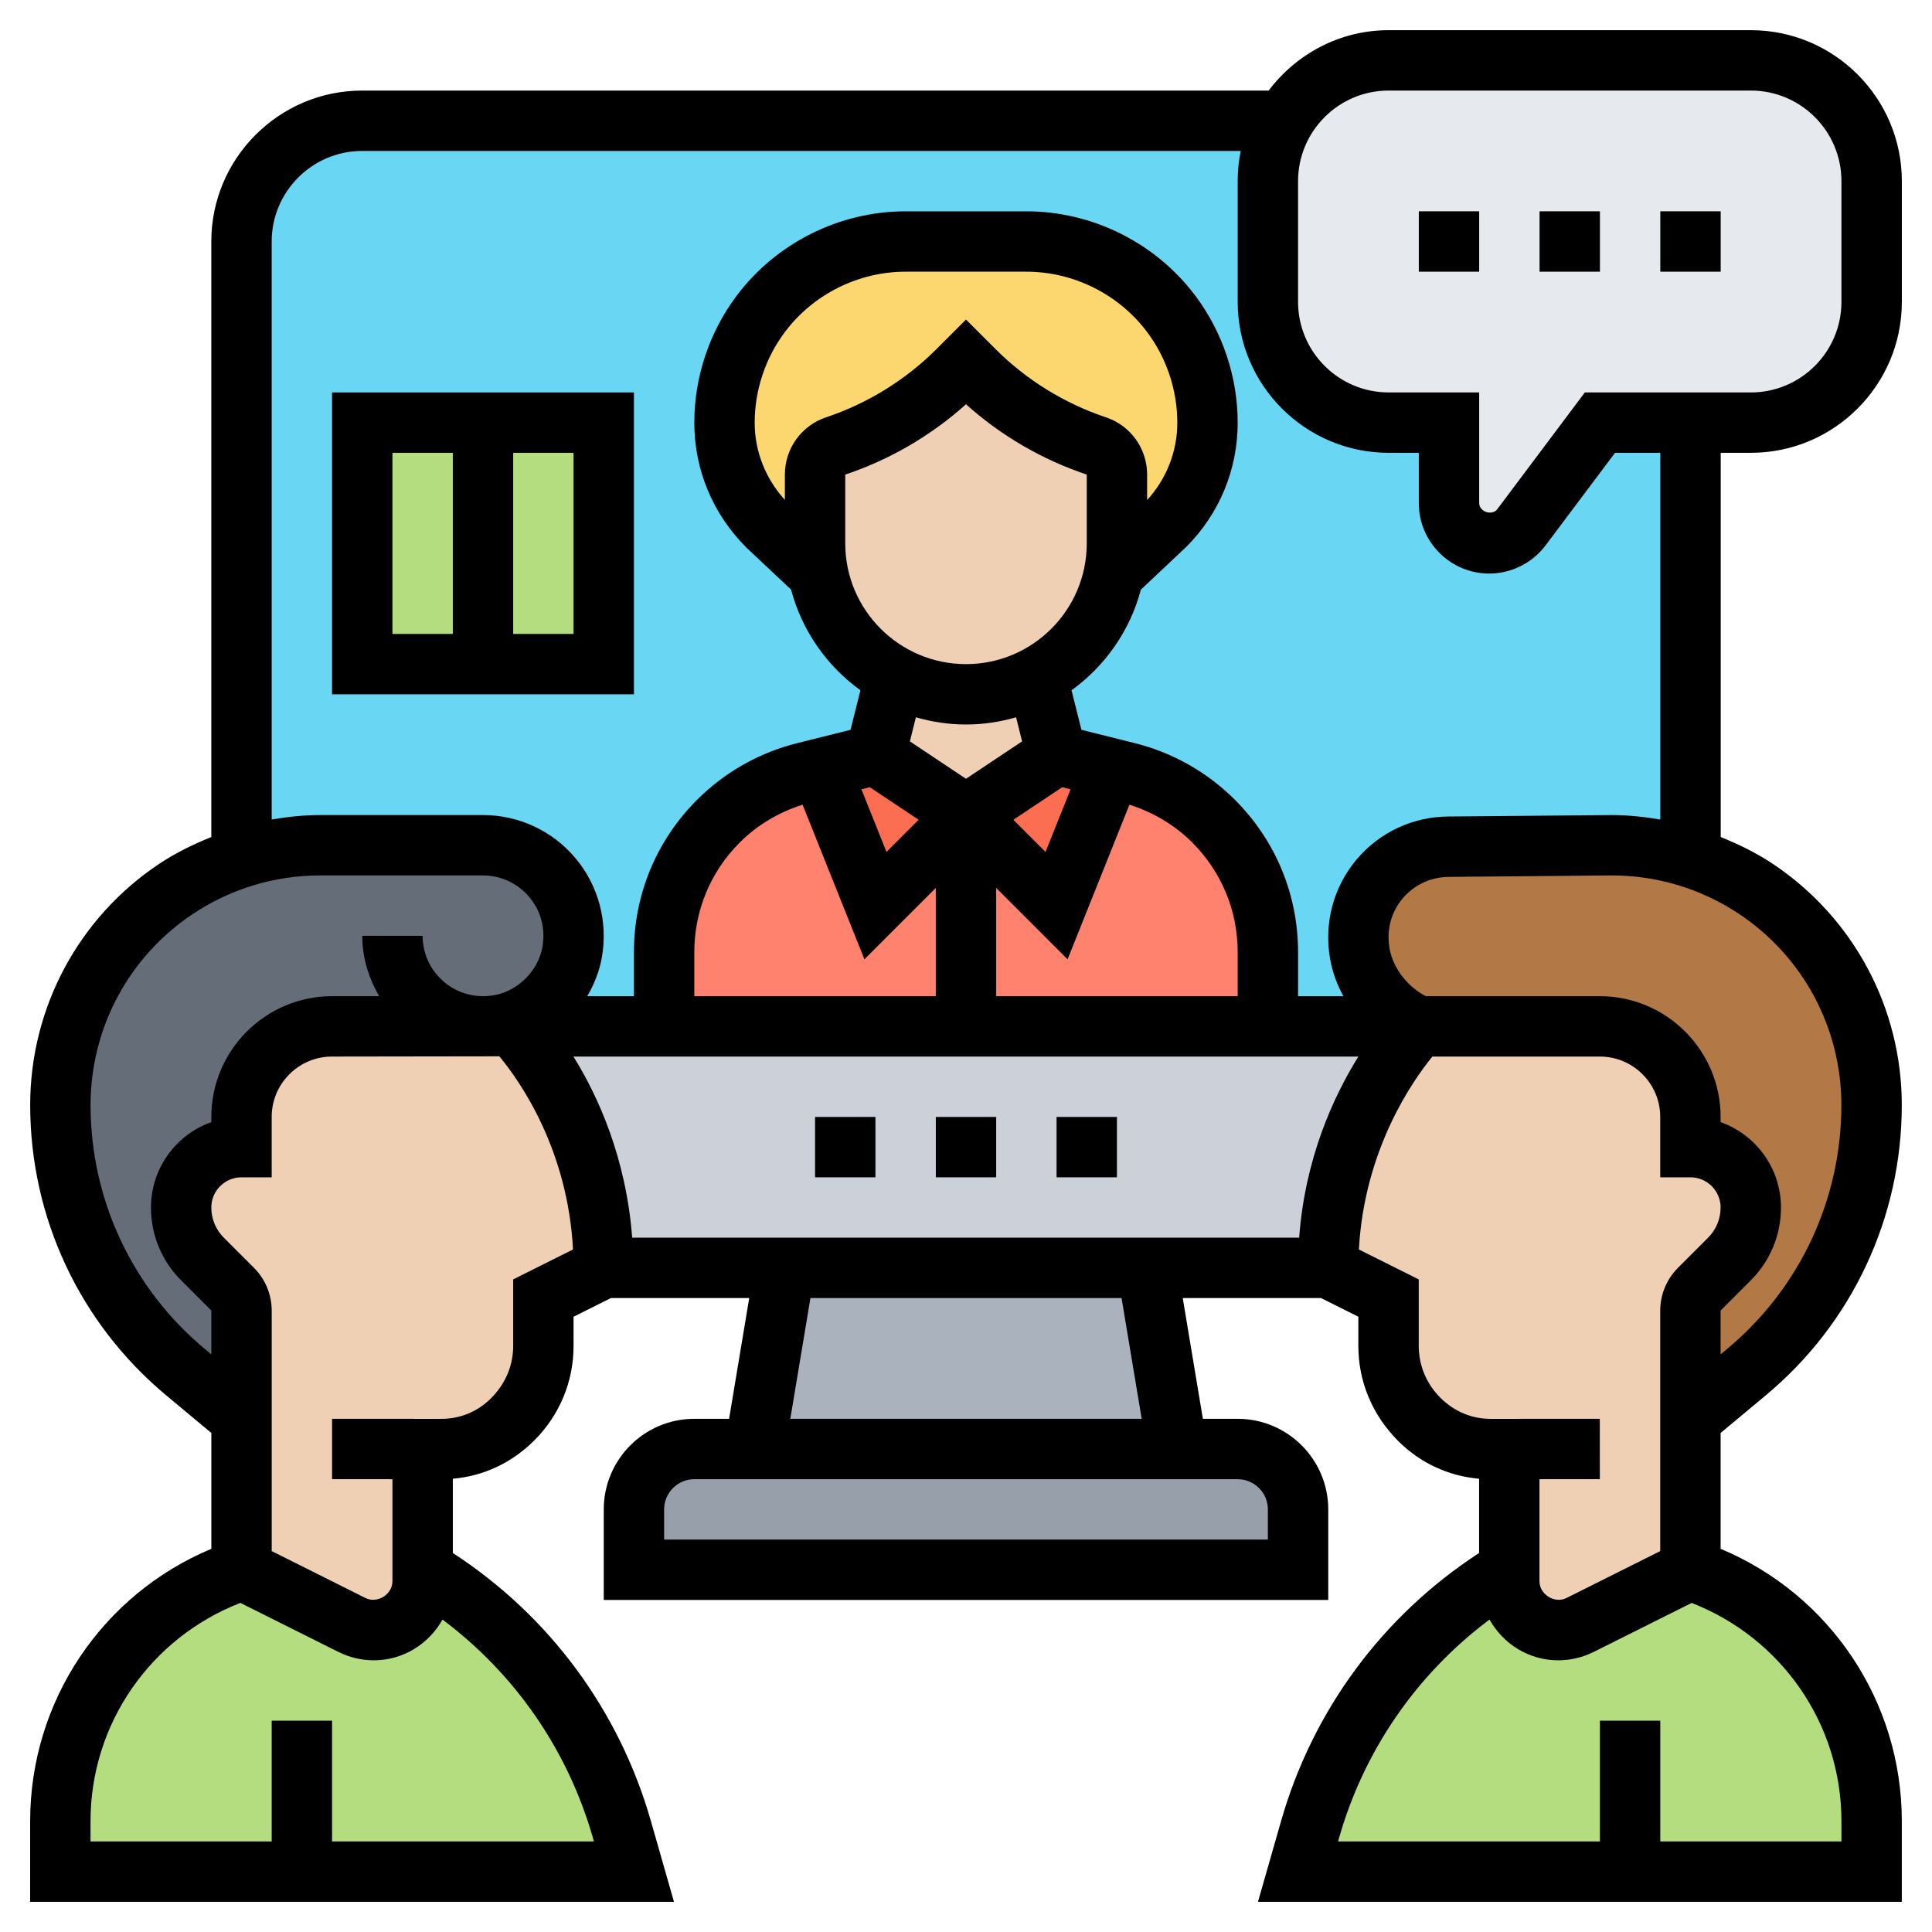 <svg id="_x33_0" enable-background="new 0 0 64 64" height="512" viewBox="0 0 64 64" width="512" xmlns="http://www.w3.org/2000/svg"><g><g><g><path d="m23 48h2 14 2c1.1 0 2 .9 2 2v2h-22v-2c0-1.1.9-2 2-2z" fill="#969faa"/></g><g><path d="m56 34h-48v-26c0-2.209 1.791-4 4-4h44z" fill="#69d6f4"/></g><g><path d="m38 42 1 6h-14l1-6z" fill="#aab2bd"/></g><g><path d="m42 34h5s-3 3-3 8h-6-12-6c0-4-1.92-6.72-2.69-7.65-.19-.22-.46-.35-.76-.35h5.45 10z" fill="#ccd1d9"/></g><g><path d="m42.54 4c.69-1.2 1.98-2 3.46-2h12c2.21 0 4 1.79 4 4v4c0 2.21-1.79 4-4 4h-2-3l-2.6 3.47c-.25.33-.65.53-1.07.53-.73 0-1.33-.6-1.33-1.33v-2.67h-2c-1.93 0-3.55-1.37-3.92-3.2-.05-.26-.08-.52-.08-.8v-4c0-.73.2-1.41.54-2z" fill="#e6e9ed"/></g><g><path d="m10 62h-8v-1.68c0-3.77 2.42-7.13 6-8.32l3.66 1.83c.22.11.47.17.72.17.9 0 1.62-.72 1.62-1.62v-.38c1.6.96 3 2.22 4.12 3.68s1.96 3.12 2.48 4.93l.4 1.39z" fill="#b4dd7f"/></g><g><path d="m54 62h-11l.4-1.39c.52-1.81 1.36-3.47 2.48-4.93s2.52-2.72 4.12-3.68v.38c0 .9.72 1.62 1.62 1.62.25 0 .49-.06.72-.17l3.66-1.83c3.58 1.19 6 4.55 6 8.32v1.68z" fill="#b4dd7f"/></g><g><path d="m42 31.54v2.46h-10v-7l3 3 1.82-4.54.53.13c1.08.27 2.07.83 2.85 1.61 1.15 1.15 1.8 2.71 1.8 4.34z" fill="#ff826e"/></g><g><path d="m12 14h8v8h-8z" fill="#b4dd7f"/></g><g><path d="m32 27v7h-10v-2.46c0-1.63.65-3.19 1.8-4.34.78-.78 1.77-1.34 2.85-1.61l.53-.13 1.82 4.54z" fill="#ff826e"/></g><g><path d="m36.82 25.46-1.82 4.54-3-3 3-2z" fill="#fc6e51"/></g><g><path d="m32 27-3 3-1.82-4.54 1.82-.46z" fill="#fc6e51"/></g><g><path d="m25.41 17.41c-.9-.9-1.41-2.13-1.41-3.41 0-1.3.42-2.56 1.2-3.6 1.13-1.51 2.91-2.4 4.8-2.4h4c.94 0 1.86.22 2.68.63.83.41 1.56 1.01 2.12 1.77.2.26.37.53.52.82.44.85.68 1.8.68 2.78 0 1.28-.51 2.51-1.41 3.41l-1.69 1.59c.07-.32.1-.66.1-1v-2.28c0-.43-.28-.81-.68-.95-1.53-.51-2.91-1.36-4.05-2.5l-.27-.27-.27.27c-1.14 1.14-2.52 1.99-4.05 2.5-.4.14-.68.52-.68.95v2.28c0 .34.03.68.1 1z" fill="#fcd770"/></g><g><path d="m32 23c.85 0 1.65-.21 2.35-.59l.65 2.59-3 2-3-2 .65-2.59z" fill="#f0d0b4"/></g><g><path d="m37 15.72v2.28c0 .34-.03.68-.1 1-.3 1.48-1.25 2.72-2.55 3.41-.7.38-1.5.59-2.35.59l-2.35-.59c-.44-.23-.84-.52-1.19-.87-.68-.68-1.16-1.56-1.36-2.54-.07-.32-.1-.66-.1-1v-2.28c0-.43.28-.81.68-.95 1.53-.51 2.91-1.36 4.05-2.5l.27-.27.27.27c1.14 1.14 2.52 1.99 4.05 2.5.4.14.68.52.68.95z" fill="#f0d0b4"/></g><g><path d="m16.55 34c.3 0 .57.13.76.35.77.93 2.69 3.65 2.69 7.65l-2 1v1.59c0 .9-.36 1.77-1 2.41l-.03.03c-.62.62-1.47.97-2.34.97h-.63v4 .38c0 .9-.72 1.62-1.62 1.62-.25 0-.5-.06-.72-.17l-3.66-1.83v-5-3.59c0-.26-.1-.52-.29-.7l-1-1c-.45-.46-.71-1.07-.71-1.71 0-.55.22-1.05.59-1.41.36-.37.86-.59 1.41-.59v-1c0-1.66 1.34-3 3-3h4.99z" fill="#f0d0b4"/></g><g><path d="m56 47v5l-3.66 1.83c-.23.11-.47.17-.72.17-.9 0-1.62-.72-1.62-1.62v-.38-4h-.63c-.88 0-1.72-.35-2.34-.97l-.03-.03c-.64-.64-1-1.51-1-2.41 0-.78 0-1.59 0-1.59l-2-1c0-5 3-8 3-8h6c1.65 0 3 1.34 3 3v1c.55 0 1.05.22 1.41.59.37.36.59.86.59 1.41 0 .64-.26 1.25-.71 1.71l-1 1c-.19.18-.29.44-.29.7z" fill="#f0d0b4"/></g><g><path d="m10.61 28h5.39c1.83 0 3.29 1.65 2.95 3.54-.21 1.21-1.2 2.2-2.41 2.41-.19.03-.37.05-.55.05h-4.99c-1.66 0-3 1.34-3 3v1c-.55 0-1.05.22-1.41.59-.37.36-.59.86-.59 1.41 0 .64.26 1.25.71 1.71l1 1c.19.18.29.44.29.7v3.59l-1.86-1.55c-1.31-1.09-2.34-2.45-3.05-3.96s-1.09-3.17-1.09-4.88c0-1.44.36-2.83 1.02-4.06s1.62-2.31 2.81-3.1c.68-.45 1.41-.8 2.17-1.04.84-.27 1.72-.41 2.61-.41z" fill="#656d78"/></g><g><path d="m56 28.41c.76.24 1.49.59 2.17 1.04 1.19.79 2.15 1.87 2.81 3.1s1.02 2.62 1.02 4.06c0 1.71-.38 3.37-1.09 4.88s-1.75 2.87-3.06 3.96l-1.85 1.55v-3.59c0-.26.1-.52.29-.7l1-1c.45-.46.71-1.07.71-1.71 0-.55-.22-1.05-.59-1.41-.36-.37-.86-.59-1.41-.59v-1c0-1.66-1.35-3-3-3h-6c-.81-.31-1.74-1.2-1.95-2.41-.34-1.89 1.11-3.54 2.95-3.54l5.39-.05c.89 0 1.77.14 2.61.41z" fill="#b27946"/></g></g><g><path d="m31 37h2v2h-2z"/><path d="m35 37h2v2h-2z"/><path d="m27 37h2v2h-2z"/><path d="m42.435 60.332-.763 2.668h21.328v-2.675c-.001-3.97-2.385-7.507-6.002-9.018v-3.838l1.497-1.248c2.862-2.385 4.504-5.89 4.504-9.616 0-3.219-1.599-6.207-4.277-7.992-.543-.362-1.125-.643-1.721-.885v-12.728h1c2.757 0 5-2.243 5-5v-4c0-2.757-2.243-5-5-5h-12.001c-1.627 0-3.061.793-3.974 2h-30.026c-2.757 0-5 2.243-5 5v19.727c-.597.243-1.179.524-1.723.886-2.678 1.786-4.277 4.774-4.277 7.992 0 3.727 1.642 7.231 4.504 9.616l1.497 1.248v3.838c-3.618 1.511-6.001 5.048-6.002 9.018l-.001 2.675h21.328l-.762-2.668c-1.05-3.677-3.371-6.812-6.563-8.887v-2.46c1.012-.087 1.954-.524 2.702-1.273.837-.838 1.297-1.948 1.297-3.127v-.967l1.236-.618h4.583l-.667 4h-1.152c-1.654 0-3 1.347-3 3.001v2.999h24v-2.999c0-1.654-1.346-3.001-3.001-3.001h-1.152l-.667-4h4.581l1.236.618v.966c0 1.18.46 2.29 1.323 3.154.727.726 1.666 1.16 2.677 1.247v2.46c-3.192 2.076-5.512 5.21-6.562 8.887zm18.565-.007v.675h-6.001v-4h-2v4h-8.674l.034-.119c.832-2.914 2.582-5.435 4.983-7.231.448.801 1.295 1.35 2.276 1.35.404 0 .809-.096 1.171-.276l3.249-1.625c2.975 1.159 4.961 4.004 4.962 7.226zm-.002-23.72c0 3.131-1.379 6.076-3.784 8.079l-.217.181v-1.451l1-1c.645-.646 1-1.503 1-2.414 0-1.304-.836-2.416-2-2.829v-.171c0-2.206-1.794-4-4-4h-5.759c-.512-.249-1.078-.845-1.208-1.582-.106-.607.048-1.195.435-1.655.381-.455.94-.715 1.542-.715l5.386-.048c1.506 0 2.965.442 4.219 1.277 2.12 1.414 3.386 3.78 3.386 6.328zm-17.998-30.605c0-1.654 1.346-3 3-3h12c1.654 0 3 1.346 3 3v4c0 1.654-1.346 3-3 3h-5.5l-2.9 3.867c-.172.229-.6.088-.6-.201v-3.666h-3c-1.654 0-3-1.346-3-3zm-34 2c0-1.654 1.346-3 3-3h29.101c-.066.323-.101.658-.101 1v4c0 2.757 2.243 5 5 5h1v1.667c0 1.286 1.047 2.333 2.333 2.333.73 0 1.428-.349 1.866-.933l2.301-3.067h1.5v12.148c-.531-.09-1.069-.148-1.616-.148l-5.386.048c-1.185 0-2.302.521-3.064 1.429-.762.907-1.08 2.105-.873 3.287.079.453.237.863.44 1.236h-1.501v-1.458c0-1.907-.743-3.699-2.091-5.047-.915-.915-2.062-1.564-3.316-1.877l-1.769-.442-.328-1.31c1.112-.802 1.937-1.973 2.297-3.334l1.498-1.41c1.103-1.101 1.709-2.565 1.709-4.122 0-1.505-.497-2.997-1.4-4.2-1.315-1.753-3.408-2.8-5.6-2.8h-4c-2.192 0-4.285 1.047-5.6 2.8-.903 1.203-1.4 2.695-1.4 4.2 0 1.557.606 3.021 1.729 4.143l1.477 1.389c.36 1.361 1.185 2.532 2.297 3.334l-.328 1.31-1.768.442c-1.255.313-2.402.962-3.316 1.877-1.348 1.348-2.091 3.141-2.091 5.047v1.458h-1.547c.231-.394.403-.825.484-1.283.208-1.182-.11-2.38-.873-3.288-.762-.908-1.879-1.429-3.064-1.429h-5.395c-.542 0-1.077.057-1.605.147zm18.367 5.823c-.818.273-1.367 1.036-1.367 1.898v.839c-.639-.705-1-1.602-1-2.56 0-1.075.355-2.141 1-3 .939-1.252 2.434-2 4-2h4c1.565 0 3.061.748 4 2 .645.859 1 1.925 1 3 0 .968-.367 1.874-1 2.564v-.844c0-.862-.549-1.625-1.367-1.897-1.369-.457-2.632-1.237-3.652-2.257l-.981-.98-.98.98c-1.02 1.02-2.284 1.801-3.653 2.257zm.633 1.898c1.473-.491 2.845-1.291 4-2.329 1.155 1.038 2.527 1.838 4 2.329v2.279c0 2.206-1.794 4-4 4s-4-1.794-4-4zm7.186 10.357.278.07-.83 2.074-1.065-1.065zm-3.186-2.078c.576 0 1.132-.086 1.659-.239l.199.798-1.858 1.239-1.859-1.239.199-.798c.528.153 1.084.239 1.66.239zm-3.186 2.078 1.617 1.078-1.065 1.065-.83-2.074zm-2.228.579 2.049 5.122 2.365-2.365v3.586h-8v-1.458c0-1.373.535-2.663 1.505-3.633.582-.582 1.299-1.004 2.081-1.252zm6.414 2.757 2.365 2.365 2.049-5.122c.781.248 1.498.67 2.081 1.252.97.971 1.505 2.261 1.505 3.633v1.458h-8zm-26.216 15.271c-2.405-2.003-3.784-4.949-3.784-8.08 0-2.549 1.266-4.914 3.387-6.328 1.253-.835 2.712-1.277 4.218-1.277h5.395c.592 0 1.151.261 1.533.715.387.461.541 1.049.435 1.656-.138.787-.81 1.458-1.596 1.596-.607.105-1.195-.048-1.656-.435-.455-.381-.716-.94-.716-1.532h-2c0 .716.21 1.397.562 2h-1.561c-2.206 0-4 1.794-4 4v.171c-1.164.413-2 1.525-2 2.829 0 .911.355 1.769 1 2.414l1 1v1.451zm12.857 16.196.033.119h-8.674v-4h-2v4h-6.001v-.675c.001-3.222 1.986-6.067 4.963-7.227l3.249 1.625c.362.181.767.277 1.171.277.981 0 1.828-.549 2.276-1.35 2.4 1.796 4.15 4.317 4.983 7.231zm-2.641-18.499v2.204c0 .645-.252 1.252-.738 1.737-.437.438-1.018.678-1.636.678l-3.626-.001v2l2 .001v2.999.382c0 .436-.502.75-.895.553l-3.104-1.553v-7.968c0-.526-.213-1.042-.586-1.414l-1-1c-.267-.268-.415-.622-.415-1 0-.552.449-1 1-1h1v-2c0-1.103.897-2 2-2l4.824-.007h.025l.693-.001c.002.002.004.005.006.008.699.847 2.259 3.089 2.434 6.39zm1.996-7.382h26.002c-.822 1.319-1.765 3.359-1.962 6h-22.094c-.2-2.632-1.123-4.68-1.946-6zm23.004 15.001v.999h-20v-.999c0-.552.449-1.001 1.001-1.001h17.998c.552 0 1.001.449 1.001 1.001zm-4.18-3.001h-11.64l.667-4h10.306zm9.89-.702c-.459-.46-.712-1.067-.712-1.713v-2.203l-1.983-.991c.181-3.329 1.798-5.613 2.435-6.391h5.547c1.103 0 2 .897 2 2v2h1c.551 0 1 .448 1 1 0 .378-.147.732-.414 1l-1 1c-.373.372-.586.888-.586 1.414v7.968l-3.104 1.553c-.393.198-.895-.116-.896-.553v-.382-2.999l2-.001-.001-2-3.625.001c-.617 0-1.199-.241-1.661-.703z"/><path d="m21 13h-10v10h10zm-8 2h2v6h-2zm6 6h-2v-6h2z"/><path d="m51 7h2v2h-2z"/><path d="m55 7h2v2h-2z"/><path d="m47 7h2v2h-2z"/></g></g></svg>